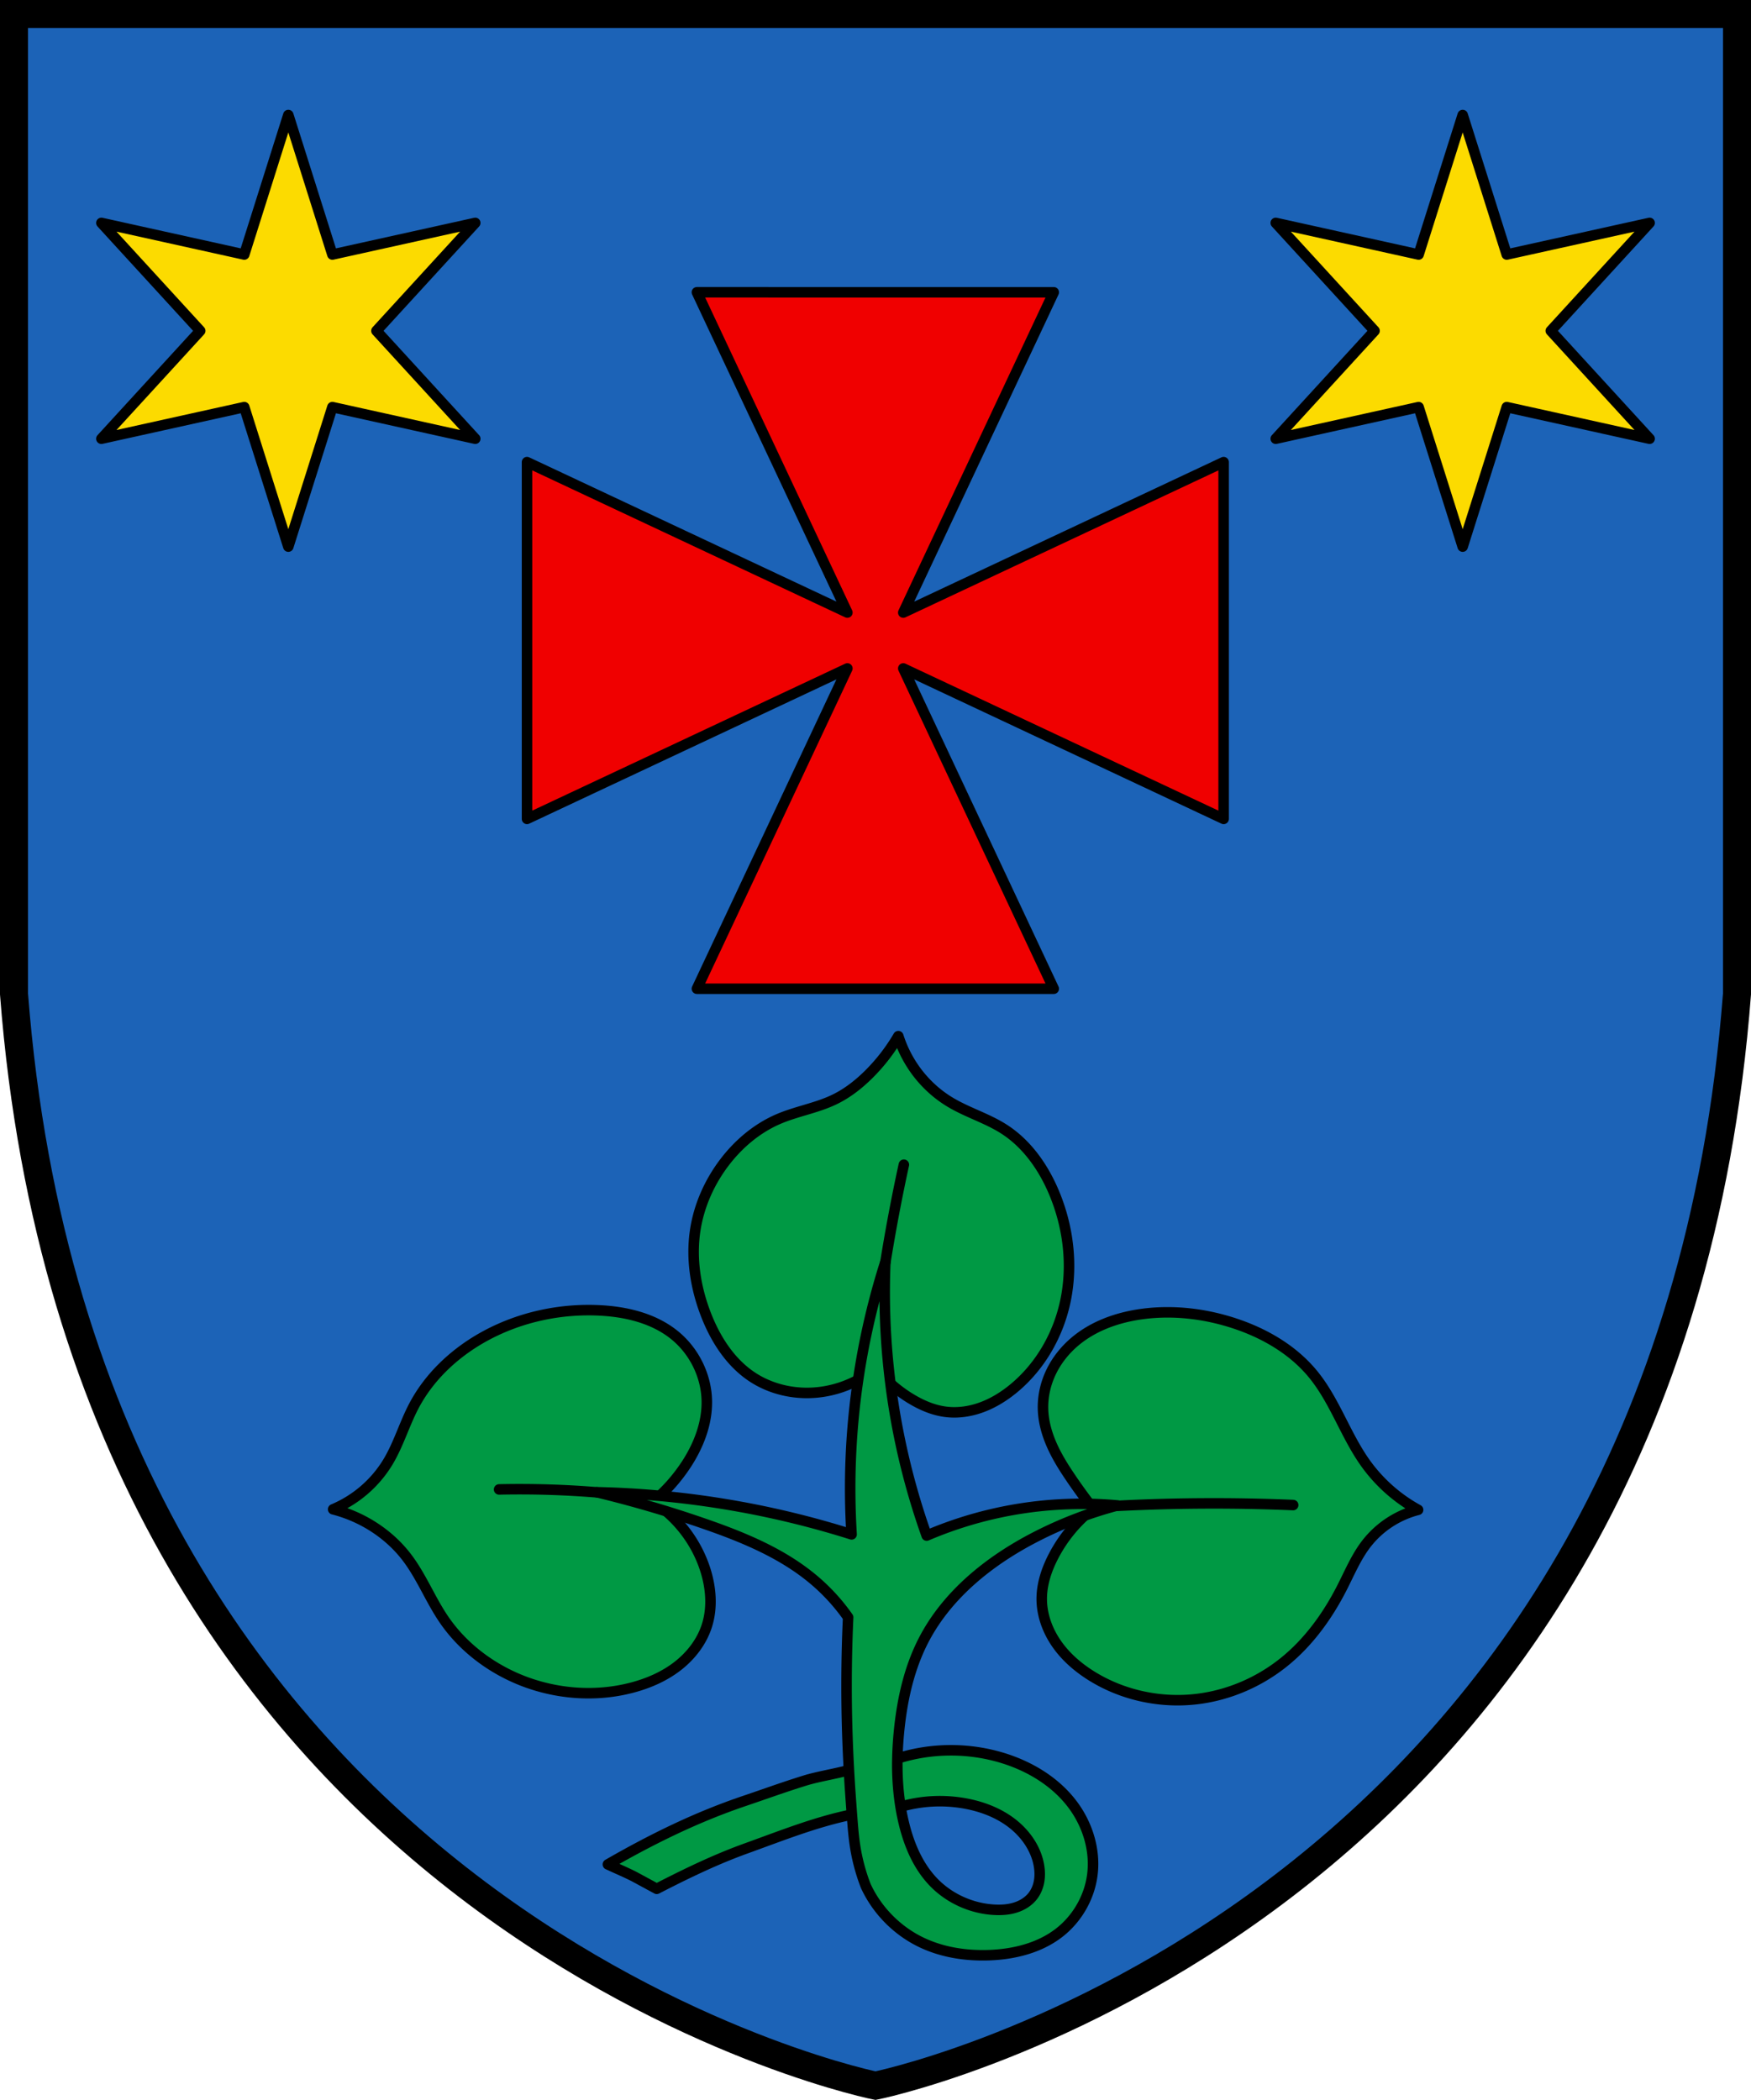 <svg width="500" height="599.8" version="1.0" xml:space="preserve" xmlns="http://www.w3.org/2000/svg"><path d="M4 4v279.9c20.02 260 236.1 309.8 246 311.8 9.96-2.002 226.1-51.99 246-311.8V4z" fill="#1c63b7" stroke="#000" stroke-width="8"/><g fill-rule="evenodd" stroke="#000" stroke-linecap="round" stroke-linejoin="round" stroke-miterlimit="1000" stroke-width="3"><path d="M82.33 32.85 94.91 72.7l40.8-9.031-28.22 30.82 28.22 30.82-40.8-9.031-12.58 39.85-12.58-39.85-40.8 9.031 28.22-30.82-28.22-30.82 40.8 9.031z" fill="#fcdb00" style="paint-order:fill markers stroke"/><path transform="matrix(-1 0 0 1 500 0)" d="M82.33 32.85 94.91 72.7l40.8-9.031-28.22 30.82 28.22 30.82-40.8-9.031-12.58 39.85-12.58-39.85-40.8 9.031 28.22-30.82-28.22-30.82 40.8 9.031z" fill="#fcdb00" style="paint-order:fill markers stroke"/><path d="M199 282.4h101.9l-42.97-91.48 91.48 42.97v-101.9l-91.48 42.97 42.97-91.48H199l42.97 91.48-91.48-42.97v101.9l91.48-42.97z" fill="#f00000" style="paint-order:fill markers stroke"/></g><g stroke="#000" stroke-linecap="round" stroke-linejoin="round" stroke-miterlimit="1000" stroke-width="2.565"><g fill="#094" fill-rule="evenodd"><path d="M243.1 485.7c-8.677 1.802-16.65 5.004-25.64 8.247-7.492 2.702-14.68 6.197-21.76 9.841l-5.182-2.809c-1.728-.938-4.491-2.099-6.738-3.15 10.83-6.223 21.57-11.52 33.4-15.52 5.136-1.737 9.649-3.393 14.83-4.99 3.045-.938 7.523-1.648 10.59-2.516M202.9 400.2c3.031-4.64 5.142-10.05 5.024-15.59-.13-6.122-3.105-12.11-7.858-15.97-5.069-4.12-11.77-5.727-18.29-6.054-9.608-.482-19.36 1.609-27.82 6.183-7.291 3.941-13.66 9.797-17.52 17.13-2.336 4.441-3.732 9.351-6.312 13.65a28.581 28.581 0 0 1-13.4 11.59c3.912 1 7.641 2.71 10.95 5.024 2.574 1.799 4.896 3.964 6.827 6.441 3.699 4.743 5.879 10.49 9.275 15.46 4.516 6.603 11.14 11.66 18.55 14.69 8.597 3.505 18.33 4.287 27.31 1.932 3.987-1.046 7.85-2.713 11.11-5.23s5.91-5.919 7.177-9.841c1.437-4.446 1.043-9.335-.386-13.78-2.17-6.754-6.733-12.71-12.69-16.57a41.358 41.358 0 0 0 8.05-9.067zM257.5 384c2.678 1.661 5.635 2.959 8.763 3.349 2.965.37 6.004-.092 8.806-1.131 2.802-1.039 5.373-2.641 7.683-4.537 6.599-5.417 11.05-13.27 12.75-21.64 1.754-8.629.645-17.75-2.705-25.89-2.59-6.294-6.636-12.17-12.37-15.84-4.127-2.644-8.941-4.041-13.14-6.57-3.461-2.084-6.458-4.925-8.759-8.244a29.502 29.502 0 0 1-3.864-7.858 45.531 45.531 0 0 1-7.039 9.146c-2.511 2.522-5.344 4.763-8.548 6.312-4.344 2.1-9.219 2.865-13.65 4.766-5.28 2.263-9.806 6.108-13.27 10.69-3.667 4.856-6.198 10.6-7.085 16.62-1.022 6.933.147 14.09 2.705 20.61 2.355 6.007 6.039 11.71 11.46 15.2 3.63 2.336 7.923 3.586 12.24 3.736 6.356.22 12.77-1.979 17.65-6.054a33.96 33.96 0 0 0 8.37 7.343zM296.9 403.7c-1.75-2.568-3.421-5.207-4.695-8.042-1.273-2.835-2.144-5.885-2.228-8.991-.085-3.144.644-6.296 2.019-9.124 1.375-2.829 3.386-5.335 5.791-7.362 4.629-3.904 10.6-5.962 16.6-6.74 7.542-.977 15.28-.038 22.5 2.368 7.237 2.414 14.1 6.405 18.95 12.3 5.361 6.518 7.938 14.9 12.84 21.77a38.65 38.65 0 0 0 12.84 11.39 23.283 23.283 0 0 0-12.63 8.297c-2.49 3.234-4.073 7.054-5.926 10.69-3.539 6.949-8.21 13.42-14.3 18.29-5.978 4.784-13.27 7.93-20.87 8.888-8.83 1.114-18.03-.78-25.63-5.41-3.375-2.056-6.459-4.66-8.742-7.885-2.283-3.225-3.735-7.099-3.754-11.05-.017-3.639 1.165-7.2 2.834-10.43a35.853 35.853 0 0 1 9.684-11.71 139.652 139.652 0 0 1-5.283-7.241z" style="paint-order:fill markers stroke" transform="matrix(1.17 0 0 1.17 -41.44 -49.95)"/><path d="M216.5 410.6a222.837 222.837 0 0 1 26.76 6.664 182.054 182.054 0 0 1-.196-18.62c.66-16.22 3.503-32.36 8.429-47.83-.356 8.531-.094 17.09.784 25.58a177.16 177.16 0 0 0 9.311 41.16 96.383 96.383 0 0 1 16.87-5.439 96.365 96.365 0 0 1 29.68-1.911 98.505 98.505 0 0 0-20.29 7.841c-11.06 5.752-21.27 13.95-27 25.02-3.477 6.719-5.174 14.24-5.96 21.76-.797 7.628-.68 15.41 1.111 22.87 1.284 5.348 3.506 10.61 7.344 14.55 3.839 3.941 9.199 6.343 14.69 6.653 1.73.098 3.489-.007 5.145-.518 1.656-.51 3.209-1.446 4.28-2.809.81-1.03 1.324-2.28 1.557-3.57.233-1.29.192-2.623-.033-3.915-.709-4.083-3.243-7.713-6.514-10.26-3.283-2.553-7.277-4.09-11.37-4.85a34.561 34.561 0 0 0-15.89.78 64.997 64.997 0 0 1-.778-11.77c8.33-2.649 17.47-2.684 25.82-.098 6.504 2.014 12.62 5.689 16.77 11.09 3.786 4.926 5.8 11.3 4.99 17.46-.727 5.539-3.746 10.74-8.178 14.14-4.769 3.662-10.9 5.174-16.91 5.405-5.744.22-11.6-.676-16.77-3.188-5.874-2.854-10.71-7.79-13.44-13.72v0a46.713 46.713 0 0 1-2.604-9.726c-.36-2.333-.543-4.69-.722-7.045a758.488 758.488 0 0 1-.424-5.79 407.553 407.553 0 0 1-.685-12.92 362.94 362.94 0 0 1 .139-30.072 47.954 47.954 0 0 0-8.279-9.081c-7.668-6.5-17.16-10.42-26.66-13.72a280.851 280.851 0 0 0-26.36-7.743c11.86.262 23.71 1.477 35.38 3.626z" style="paint-order:fill markers stroke" transform="matrix(1.17 0 0 1.17 -41.44 -49.95)"/></g><g fill="none"><path d="M308.1 410.3a459.67 459.67 0 0 1 42.93-.196M251.5 350.9a439.005 439.005 0 0 1 4.516-23.88M181.1 407a232.06 232.06 0 0 0-23.87-.709" style="paint-order:fill markers stroke" transform="matrix(1.17 0 0 1.17 -41.44 -49.95)"/></g></g></svg>